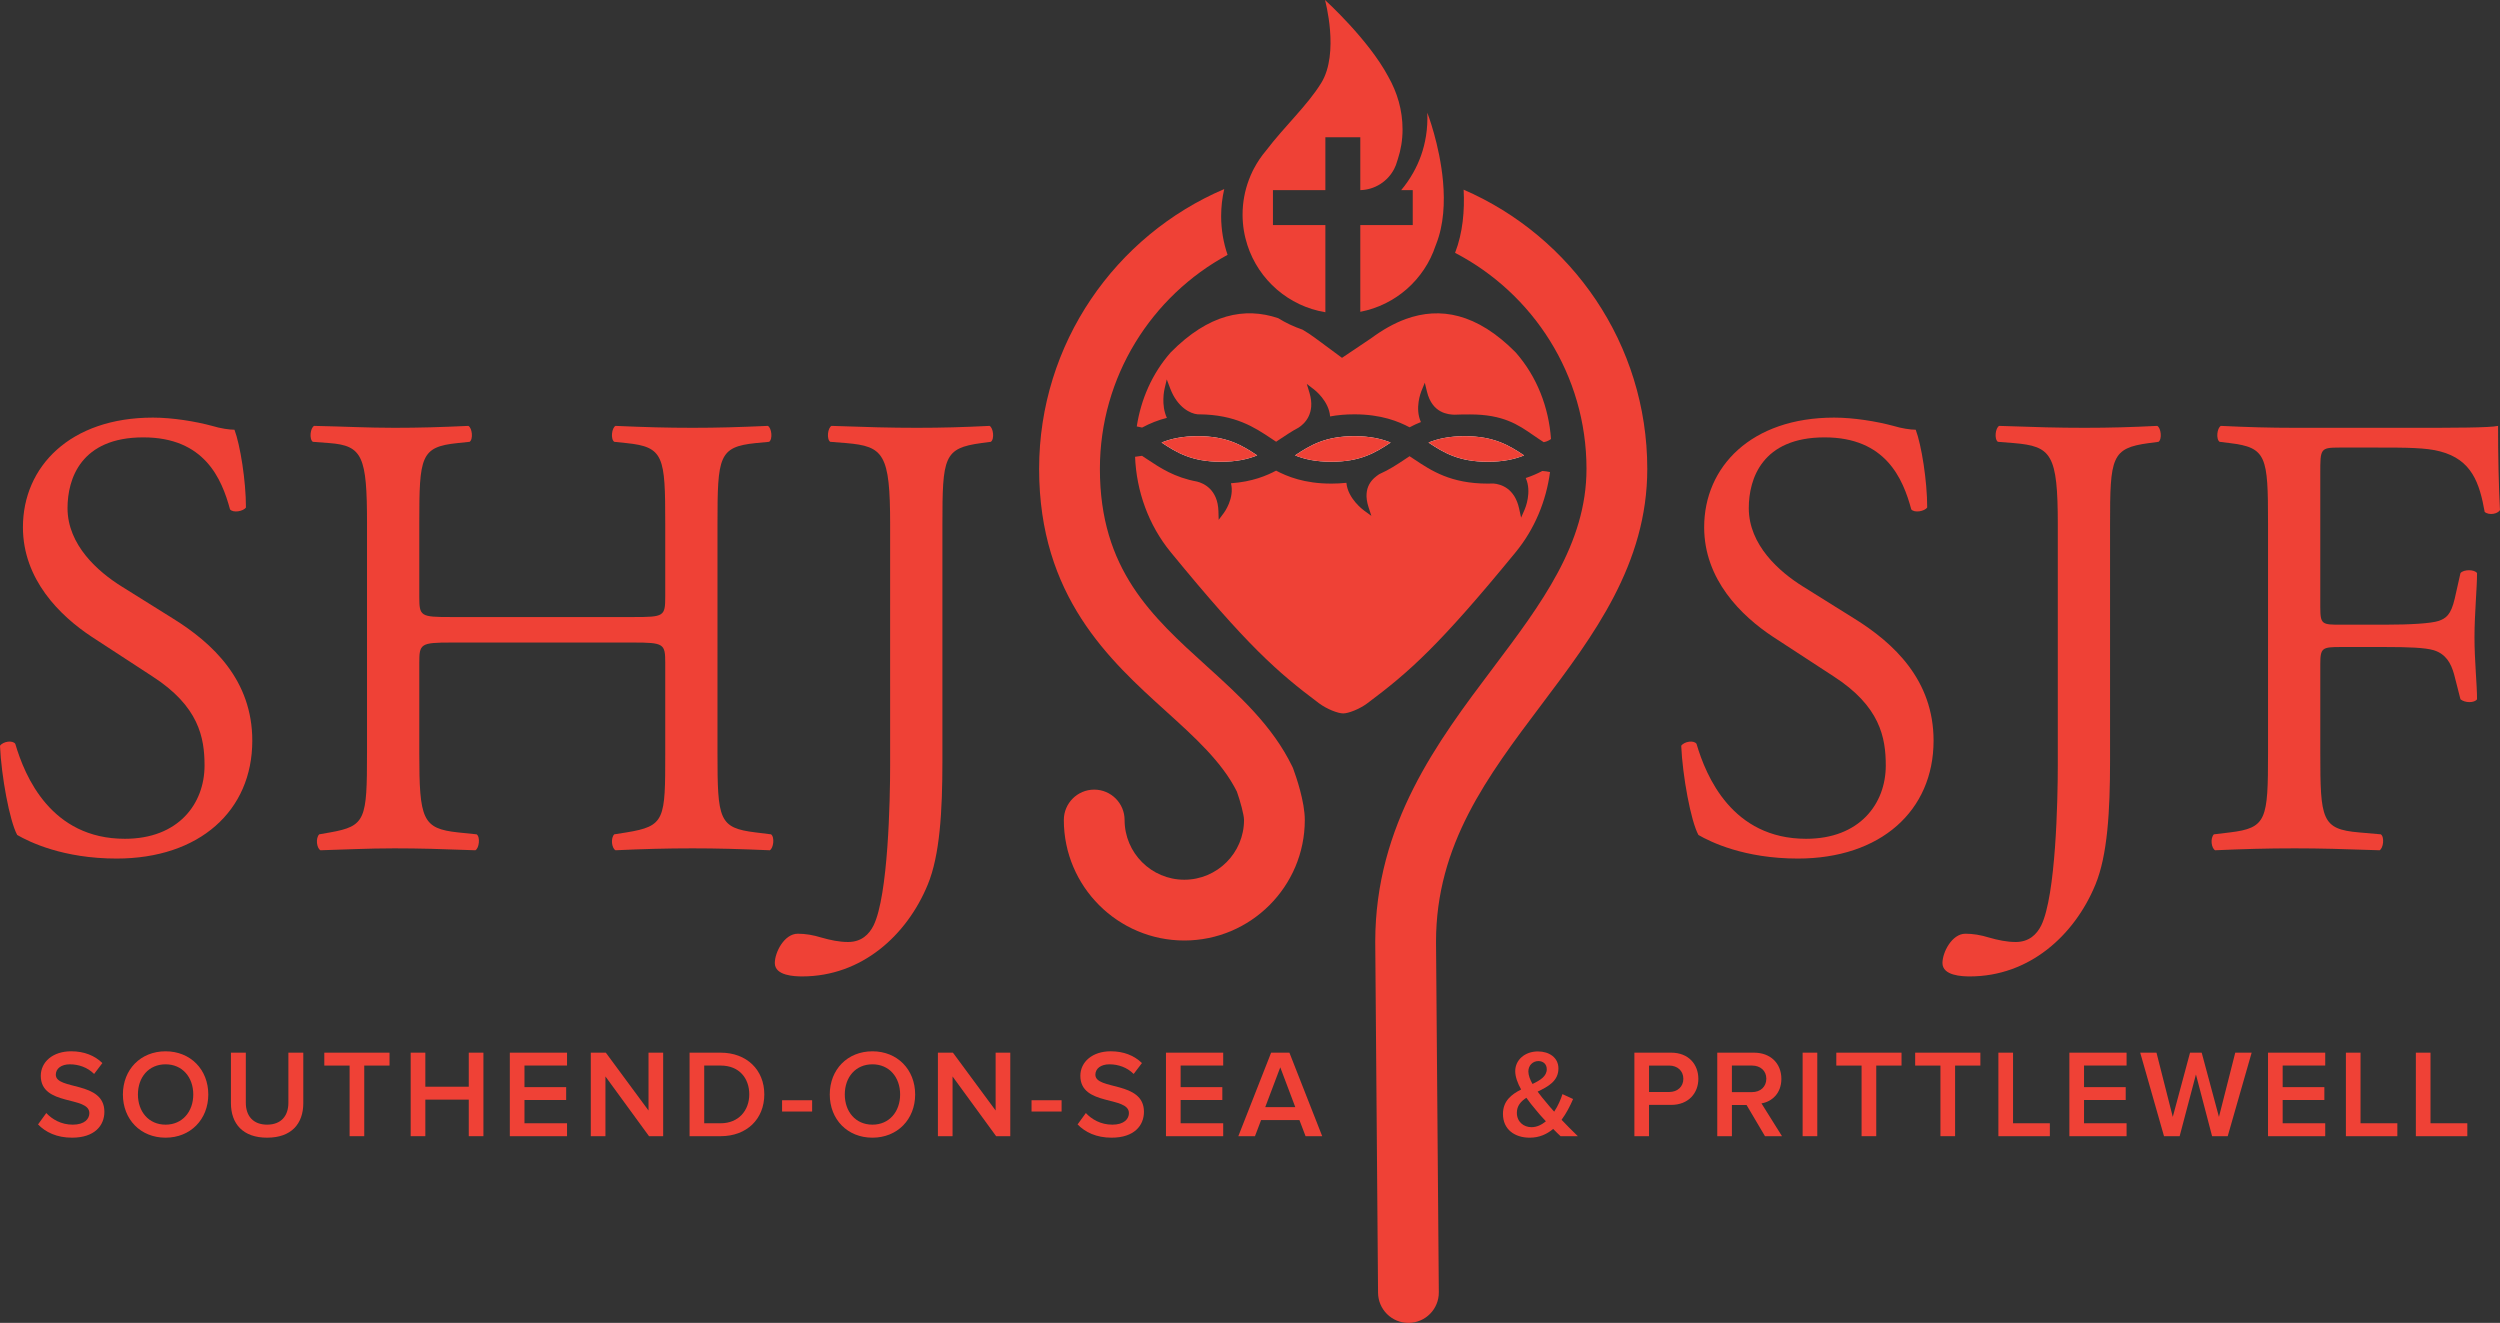 <?xml version="1.0" encoding="utf-8"?>
<!-- Generator: Adobe Illustrator 15.0.0, SVG Export Plug-In . SVG Version: 6.00 Build 0)  -->
<!DOCTYPE svg PUBLIC "-//W3C//DTD SVG 1.1//EN" "http://www.w3.org/Graphics/SVG/1.1/DTD/svg11.dtd">
<svg version="1.1" id="Layer_1" xmlns="http://www.w3.org/2000/svg" xmlns:xlink="http://www.w3.org/1999/xlink" x="0px" y="0px"
	 width="180px" height="95.248px" viewBox="0 0 180 95.248" enable-background="new 0 0 180 95.248" xml:space="preserve">
<rect x="0" y="0" width="180" height="95.248" fill="#333333" stroke="none"/>
<g>
	<g>
		<path fill="#EF4136" d="M2.739,80.958l0.594-0.82c0.406,0.441,1.064,0.838,1.902,0.838c0.865,0,1.199-0.424,1.199-0.829
			c0-1.262-3.498-0.479-3.498-2.687c0-1.001,0.866-1.767,2.19-1.767c0.928,0,1.695,0.307,2.245,0.848l-0.595,0.784
			c-0.478-0.479-1.118-0.694-1.749-0.694c-0.613,0-1.009,0.307-1.009,0.748c0,1.127,3.498,0.433,3.498,2.668
			c0,1.001-0.712,1.866-2.326,1.866C4.082,81.914,3.279,81.517,2.739,80.958z"/>
		<path fill="#EF4136" d="M8.849,78.803c0-1.794,1.271-3.109,3.074-3.109c1.794,0,3.074,1.315,3.074,3.109s-1.28,3.11-3.074,3.11
			C10.12,81.914,8.849,80.597,8.849,78.803z M13.915,78.803c0-1.243-0.785-2.172-1.992-2.172c-1.217,0-1.992,0.929-1.992,2.172
			c0,1.235,0.775,2.173,1.992,2.173C13.13,80.976,13.915,80.039,13.915,78.803z"/>
		<path fill="#EF4136" d="M16.627,79.425v-3.633h1.072v3.606c0,0.955,0.532,1.577,1.533,1.577c1,0,1.532-0.622,1.532-1.577v-3.606
			h1.073v3.633c0,1.487-0.856,2.488-2.605,2.488C17.492,81.914,16.627,80.913,16.627,79.425z"/>
		<path fill="#EF4136" d="M25.171,81.805v-5.084h-1.821v-0.929h4.696v0.929h-1.82v5.084H25.171z"/>
		<path fill="#EF4136" d="M33.751,81.805v-2.632h-3.127v2.632h-1.055v-6.013h1.055v2.452h3.127v-2.452h1.055v6.013H33.751z"/>
		<path fill="#EF4136" d="M36.707,81.805v-6.013h4.119v0.929h-3.064v1.551h3.002v0.929h-3.002v1.676h3.064v0.929H36.707z"/>
		<path fill="#EF4136" d="M46.729,81.805l-3.137-4.3v4.3h-1.055v-6.013h1.082l3.074,4.165v-4.165h1.055v6.013H46.729z"/>
		<path fill="#EF4136" d="M49.649,81.805v-6.013h2.235c1.884,0,3.146,1.244,3.146,3.002c0,1.775-1.262,3.011-3.137,3.011H49.649z
			 M53.948,78.794c0-1.153-0.721-2.073-2.055-2.073h-1.189v4.155h1.181C53.191,80.876,53.948,79.94,53.948,78.794z"/>
		<path fill="#EF4136" d="M56.309,80.03v-0.812h2.164v0.812H56.309z"/>
		<path fill="#EF4136" d="M59.743,78.803c0-1.794,1.271-3.109,3.074-3.109c1.793,0,3.074,1.315,3.074,3.109s-1.28,3.11-3.074,3.11
			C61.014,81.914,59.743,80.597,59.743,78.803z M64.809,78.803c0-1.243-0.784-2.172-1.992-2.172c-1.217,0-1.992,0.929-1.992,2.172
			c0,1.235,0.775,2.173,1.992,2.173C64.024,80.976,64.809,80.039,64.809,78.803z"/>
		<path fill="#EF4136" d="M71.721,81.805l-3.137-4.3v4.3h-1.055v-6.013h1.082l3.074,4.165v-4.165h1.055v6.013H71.721z"/>
		<path fill="#EF4136" d="M74.271,80.03v-0.812h2.164v0.812H74.271z"/>
		<path fill="#EF4136" d="M77.587,80.958l0.594-0.82c0.406,0.441,1.064,0.838,1.902,0.838c0.865,0,1.199-0.424,1.199-0.829
			c0-1.262-3.497-0.479-3.497-2.687c0-1.001,0.865-1.767,2.19-1.767c0.929,0,1.695,0.307,2.245,0.848l-0.595,0.784
			c-0.478-0.479-1.118-0.694-1.749-0.694c-0.613,0-1.009,0.307-1.009,0.748c0,1.127,3.498,0.433,3.498,2.668
			c0,1.001-0.712,1.866-2.326,1.866C78.93,81.914,78.128,81.517,77.587,80.958z"/>
		<path fill="#EF4136" d="M83.95,81.805v-6.013h4.12v0.929h-3.065v1.551h3.002v0.929h-3.002v1.676h3.065v0.929H83.95z"/>
		<path fill="#EF4136" d="M94,81.805l-0.442-1.162H90.8l-0.441,1.162H89.16l2.361-6.013h1.316l2.362,6.013H94z M92.179,76.847
			l-1.082,2.867h2.164L92.179,76.847z"/>
	</g>
	<g>
		<path fill="#EF4136" d="M112.36,81.805c-0.145-0.135-0.334-0.315-0.532-0.522c-0.45,0.378-1.001,0.631-1.686,0.631
			c-1.063,0-1.929-0.577-1.929-1.713c0-0.929,0.613-1.406,1.308-1.758c-0.252-0.45-0.424-0.91-0.424-1.324
			c0-0.803,0.694-1.416,1.631-1.416c0.812,0,1.479,0.441,1.479,1.227c0,0.91-0.748,1.307-1.497,1.667
			c0.207,0.289,0.424,0.55,0.595,0.748c0.199,0.244,0.397,0.478,0.596,0.694c0.288-0.433,0.486-0.91,0.595-1.262l0.767,0.352
			c-0.207,0.486-0.478,1.019-0.83,1.496c0.361,0.379,0.74,0.766,1.172,1.181H112.36z M111.304,80.733
			c-0.306-0.325-0.586-0.64-0.738-0.839c-0.226-0.262-0.46-0.559-0.667-0.855c-0.397,0.261-0.685,0.576-0.685,1.081
			c0,0.658,0.496,1.037,1.054,1.037C110.656,81.157,110.999,80.985,111.304,80.733z M110.34,78.046
			c0.567-0.271,1.027-0.559,1.027-1.063c0-0.37-0.262-0.586-0.604-0.586c-0.396,0-0.721,0.307-0.721,0.748
			C110.043,77.416,110.161,77.731,110.34,78.046z"/>
		<path fill="#EF4136" d="M117.676,81.805v-6.013h2.649c1.262,0,1.956,0.856,1.956,1.885c0,1.019-0.703,1.875-1.956,1.875h-1.596
			v2.253H117.676z M121.201,77.677c0-0.577-0.425-0.956-1.02-0.956h-1.451v1.902h1.451
			C120.776,78.624,121.201,78.245,121.201,77.677z"/>
		<path fill="#EF4136" d="M127.078,81.805l-1.325-2.244h-1.056v2.244h-1.054v-6.013h2.641c1.19,0,1.975,0.767,1.975,1.885
			c0,1.063-0.703,1.649-1.433,1.767l1.478,2.361H127.078z M127.176,77.667c0-0.576-0.433-0.946-1.027-0.946h-1.452v1.911h1.452
			C126.744,78.632,127.176,78.253,127.176,77.667z"/>
		<path fill="#EF4136" d="M129.789,81.805v-6.013h1.055v6.013H129.789z"/>
		<path fill="#EF4136" d="M134.034,81.805v-5.084h-1.82v-0.929h4.696v0.929h-1.82v5.084H134.034z"/>
		<path fill="#EF4136" d="M139.712,81.805v-5.084h-1.82v-0.929h4.695v0.929h-1.82v5.084H139.712z"/>
		<path fill="#EF4136" d="M143.884,81.805v-6.013h1.055v5.084h2.65v0.929H143.884z"/>
		<path fill="#EF4136" d="M148.995,81.805v-6.013h4.119v0.929h-3.064v1.551h3.001v0.929h-3.001v1.676h3.064v0.929H148.995z"/>
		<path fill="#EF4136" d="M159.27,81.805l-1.162-4.444l-1.173,4.444h-1.126l-1.713-6.013h1.171l1.173,4.625l1.243-4.625h0.839
			l1.243,4.625l1.173-4.625h1.181l-1.723,6.013H159.27z"/>
		<path fill="#EF4136" d="M163.297,81.805v-6.013h4.119v0.929h-3.064v1.551h3.002v0.929h-3.002v1.676h3.064v0.929H163.297z"/>
		<path fill="#EF4136" d="M168.904,81.805v-6.013h1.055v5.084h2.65v0.929H168.904z"/>
		<path fill="#EF4136" d="M173.942,81.805v-6.013h1.055v5.084h2.65v0.929H173.942z"/>
	</g>
	<g>
		<path fill="#EF4136" d="M8.396,61.816c-3.854,0-6.285-1.193-7.157-1.698C0.688,59.109,0.092,55.851,0,53.695
			c0.229-0.321,0.917-0.413,1.101-0.138c0.688,2.34,2.569,6.836,7.891,6.836c3.854,0,5.735-2.522,5.735-5.275
			c0-2.019-0.413-4.267-3.762-6.424L6.606,45.85c-2.294-1.514-4.955-4.129-4.955-7.891c0-4.358,3.395-7.891,9.359-7.891
			c1.422,0,3.074,0.275,4.267,0.597c0.596,0.183,1.239,0.275,1.605,0.275c0.413,1.102,0.826,3.67,0.826,5.598
			c-0.183,0.275-0.917,0.413-1.147,0.137c-0.596-2.202-1.835-5.184-6.24-5.184c-4.496,0-5.459,2.982-5.459,5.093
			c0,2.661,2.202,4.587,3.899,5.643l3.67,2.293c2.891,1.79,5.734,4.451,5.734,8.809C18.167,58.375,14.36,61.816,8.396,61.816z"/>
		<path fill="#EF4136" d="M32.481,46.263c-2.202,0-2.293,0.092-2.293,1.468V54.2c0,4.817,0.229,5.46,2.798,5.735l1.331,0.137
			c0.275,0.184,0.183,1.01-0.092,1.147c-2.478-0.092-4.037-0.138-5.827-0.138c-1.973,0-3.533,0.092-5.322,0.138
			c-0.275-0.138-0.367-0.872-0.092-1.147l0.78-0.137c2.569-0.459,2.661-0.918,2.661-5.735V37.683c0-4.817-0.321-5.597-2.707-5.781
			l-1.193-0.091c-0.275-0.184-0.183-1.009,0.092-1.147c2.248,0.046,3.808,0.138,5.781,0.138c1.79,0,3.349-0.046,5.322-0.138
			c0.275,0.138,0.367,0.963,0.092,1.147l-0.872,0.091c-2.661,0.275-2.752,0.964-2.752,5.781v5.276c0,1.422,0.091,1.468,2.293,1.468
			h13.122c2.202,0,2.294-0.046,2.294-1.468v-5.276c0-4.817-0.092-5.505-2.799-5.781l-0.872-0.091
			c-0.275-0.184-0.184-1.009,0.092-1.147c2.11,0.092,3.67,0.138,5.551,0.138c1.79,0,3.349-0.046,5.414-0.138
			c0.275,0.138,0.367,0.963,0.092,1.147l-0.963,0.091c-2.661,0.275-2.753,0.964-2.753,5.781V54.2c0,4.817,0.092,5.414,2.753,5.735
			l1.101,0.137c0.275,0.184,0.184,1.01-0.091,1.147c-2.203-0.092-3.762-0.138-5.552-0.138c-1.881,0-3.533,0.046-5.551,0.138
			c-0.275-0.138-0.367-0.872-0.092-1.147l0.872-0.137c2.799-0.459,2.799-0.918,2.799-5.735v-6.469c0-1.376-0.092-1.468-2.294-1.468
			H32.481z"/>
		<path fill="#EF4136" d="M64.09,37.775c0-5.092-0.459-5.643-3.166-5.873l-1.147-0.091c-0.275-0.184-0.183-1.009,0.092-1.147
			c2.661,0.092,4.221,0.138,6.148,0.138c1.835,0,3.395-0.046,5.23-0.138c0.275,0.138,0.367,0.963,0.092,1.147l-0.688,0.091
			c-2.707,0.367-2.798,1.01-2.798,5.873v17.021c0,3.624-0.184,6.789-1.056,8.9c-1.514,3.67-4.771,6.606-9.038,6.606
			c-0.55,0-1.973-0.046-1.973-0.964c0-0.779,0.688-2.11,1.652-2.11c0.55,0,1.101,0.092,1.697,0.275
			c0.642,0.184,1.285,0.321,1.927,0.321c0.963,0,1.514-0.551,1.834-1.192c1.056-2.157,1.193-9.039,1.193-11.516V37.775z"/>
	</g>
	<g>
		<path fill="#EF4136" d="M129.444,61.816c-3.854,0-6.285-1.193-7.157-1.698c-0.551-1.009-1.146-4.267-1.239-6.423
			c0.229-0.321,0.918-0.413,1.102-0.138c0.688,2.34,2.569,6.836,7.892,6.836c3.854,0,5.734-2.522,5.734-5.275
			c0-2.019-0.412-4.267-3.762-6.424l-4.358-2.844c-2.294-1.514-4.956-4.129-4.956-7.891c0-4.358,3.396-7.891,9.36-7.891
			c1.422,0,3.073,0.275,4.267,0.597c0.597,0.183,1.238,0.275,1.605,0.275c0.413,1.102,0.826,3.67,0.826,5.598
			c-0.185,0.275-0.918,0.413-1.147,0.137c-0.596-2.202-1.835-5.184-6.239-5.184c-4.496,0-5.46,2.982-5.46,5.093
			c0,2.661,2.202,4.587,3.899,5.643l3.671,2.293c2.89,1.79,5.735,4.451,5.735,8.809C139.216,58.375,135.408,61.816,129.444,61.816z"
			/>
		<path fill="#EF4136" d="M148.162,37.775c0-5.092-0.459-5.643-3.166-5.873l-1.146-0.091c-0.275-0.184-0.184-1.009,0.092-1.147
			c2.66,0.092,4.221,0.138,6.147,0.138c1.835,0,3.396-0.046,5.23-0.138c0.275,0.138,0.367,0.963,0.092,1.147l-0.688,0.091
			c-2.707,0.367-2.799,1.01-2.799,5.873v17.021c0,3.624-0.184,6.789-1.055,8.9c-1.515,3.67-4.772,6.606-9.038,6.606
			c-0.552,0-1.974-0.046-1.974-0.964c0-0.779,0.688-2.11,1.652-2.11c0.55,0,1.102,0.092,1.697,0.275
			c0.643,0.184,1.284,0.321,1.927,0.321c0.963,0,1.515-0.551,1.835-1.192c1.055-2.157,1.193-9.039,1.193-11.516V37.775z"/>
		<path fill="#EF4136" d="M167.062,43.739c0,1.239,0.137,1.239,1.514,1.239h3.12c1.881,0,3.349-0.092,3.899-0.275
			c0.505-0.184,0.871-0.413,1.146-1.605l0.413-1.835c0.229-0.275,1.01-0.275,1.193,0c0,1.101-0.184,2.936-0.184,4.633
			c0,1.652,0.184,3.395,0.184,4.451c-0.184,0.274-0.872,0.274-1.193,0l-0.458-1.79c-0.23-0.825-0.597-1.468-1.469-1.743
			c-0.642-0.184-1.789-0.229-3.532-0.229h-3.12c-1.377,0-1.514,0.045-1.514,1.239V54.2c0,4.817,0.092,5.506,2.799,5.735l1.56,0.137
			c0.275,0.184,0.184,1.01-0.092,1.147c-2.707-0.092-4.267-0.138-6.102-0.138c-2.02,0-3.579,0.046-5.735,0.138
			c-0.275-0.138-0.367-0.872-0.091-1.147l1.146-0.137c2.66-0.321,2.752-0.918,2.752-5.735V37.683c0-4.817-0.092-5.459-2.752-5.781
			l-0.734-0.091c-0.275-0.184-0.184-1.009,0.092-1.147c1.927,0.092,3.486,0.138,5.322,0.138h8.44c2.938,0,5.598,0,6.194-0.138
			c0,2.11,0.046,4.312,0.138,6.056c-0.138,0.275-0.779,0.413-1.101,0.138c-0.367-2.064-0.919-3.762-3.212-4.358
			c-1.009-0.275-2.523-0.275-4.45-0.275h-2.798c-1.377,0-1.377,0.092-1.377,1.835V43.739z"/>
	</g>
	<path fill="#EF4136" d="M93.086,55.278l-0.046-0.096c-1.418-2.93-3.823-5.106-6.148-7.212c-3.959-3.585-7.699-6.972-7.699-14.211
		c0-6.648,3.724-12.444,9.193-15.41c-0.299-0.874-0.463-1.81-0.463-2.783c0-0.666,0.075-1.319,0.223-1.954
		c-7.828,3.34-13.329,11.113-13.329,20.147c0,9.181,5.066,13.768,9.138,17.454c2.078,1.881,4.041,3.659,5.1,5.781
		c0.25,0.702,0.515,1.689,0.515,2.047c0,2.37-1.929,4.299-4.3,4.299c-2.371,0-4.299-1.929-4.299-4.299
		c0-1.208-0.979-2.188-2.188-2.188c-1.208,0-2.187,0.98-2.187,2.188c0,4.783,3.891,8.675,8.674,8.675
		c4.784,0,8.676-3.892,8.676-8.675c0-1.332-0.63-3.141-0.822-3.662L93.086,55.278z"/>
	<path fill="#EF4136" d="M118.604,33.758c0-8.992-5.451-16.736-13.222-20.101c0.077,1.509-0.058,3.107-0.617,4.548
		c5.617,2.921,9.463,8.796,9.463,15.553c0,5.401-3.267,9.738-6.725,14.329c-3.977,5.28-8.485,11.264-8.485,19.727l0.202,25.263
		c0.009,1.203,0.987,2.171,2.187,2.171h0.018c1.208-0.011,2.18-0.997,2.17-2.205l-0.201-25.236
		c0.002-6.995,3.695-11.896,7.604-17.087C114.737,45.755,118.604,40.623,118.604,33.758z"/>
	<path fill="#EF4136" d="M82.232,30.785c0.59-0.316,1.165-0.542,1.783-0.697c-0.434-0.939-0.18-2.041-0.168-2.091l0.16-0.679
		l0.248,0.653c0.525,1.386,1.482,1.82,1.973,1.86l0.125,0.001l0.004,0.083l0.001-0.083c2.602,0.027,3.976,0.942,5.188,1.75
		c0.112,0.075,0.224,0.148,0.334,0.222c0.111-0.073,0.222-0.147,0.335-0.222c0.38-0.254,0.812-0.542,1.293-0.8
		c0.389-0.252,1.229-0.995,0.773-2.506l-0.192-0.634l0.526,0.403c0.046,0.035,1.067,0.829,1.153,1.938
		c0.549-0.103,1.123-0.152,1.746-0.152c1.946,0,3.19,0.518,3.975,0.934c0.274-0.145,0.544-0.27,0.817-0.378
		c-0.458-0.993,0.008-2.166,0.03-2.218l0.25-0.614l0.156,0.644c0.383,1.581,1.564,1.642,1.967,1.659
		c0.254-0.018,0.881-0.02,1.141-0.02c2.383,0,3.468,0.75,4.517,1.475c0.132,0.09,0.263,0.18,0.396,0.27
		c0.129,0.086,0.256,0.171,0.385,0.254c0.085-0.015,0.251-0.057,0.433-0.166l0.092-0.065c-0.164-2.267-0.997-4.472-2.542-6.231
		c-2.804-2.84-5.458-3.294-7.902-2.411c-0.859,0.311-1.693,0.788-2.498,1.384l-2.107,1.415l-1.951-1.442
		c-0.284-0.211-0.586-0.408-0.896-0.589c-0.618-0.21-1.205-0.488-1.751-0.826c-2.398-0.806-4.997-0.31-7.738,2.468
		c-1.338,1.524-2.142,3.383-2.44,5.327l0.025,0.007C81.99,30.739,82.109,30.766,82.232,30.785z"/>
	<path fill="#EF4136" d="M109.132,39.753c1.364-1.663,2.193-3.684,2.47-5.764l-0.02-0.005c-0.164-0.037-0.343-0.062-0.533-0.074
		c-0.399,0.209-0.793,0.376-1.196,0.508c0.457,1.01-0.046,2.192-0.069,2.246l-0.265,0.607l-0.141-0.647
		c-0.317-1.458-1.289-1.762-1.85-1.812c-0.131,0.005-0.266,0.008-0.405,0.008c-2.673,0-4.069-0.931-5.3-1.751
		c-0.112-0.075-0.224-0.148-0.335-0.222c-0.112,0.073-0.222,0.147-0.334,0.222c-0.557,0.371-1.132,0.753-1.851,1.072
		c-0.391,0.264-1.257,0.874-0.769,2.375l0.204,0.626l-0.532-0.387c-0.051-0.037-1.167-0.86-1.265-1.992
		c-0.349,0.037-0.714,0.057-1.088,0.057c-1.945,0-3.189-0.518-3.974-0.934c-0.674,0.358-1.707,0.801-3.249,0.909
		c0.267,1.076-0.482,2.096-0.517,2.142l-0.369,0.492l-0.017-0.615c-0.042-1.584-1.082-2.022-1.527-2.137v-0.001
		c-1.63-0.295-2.674-0.992-3.597-1.606l-0.039-0.026c-0.114-0.076-0.228-0.152-0.342-0.226c-0.086,0.012-0.244,0.034-0.475,0.068
		l-0.022,0.003c0.095,2.46,0.961,4.909,2.563,6.864c5.529,6.747,7.663,8.624,10.676,10.88c0.575,0.429,1.368,0.733,1.745,0.733
		s1.171-0.305,1.745-0.733C101.469,48.377,103.604,46.5,109.132,39.753z"/>
	<path fill="#EF4136" d="M95.427,22.482v-6.194v-0.083h-3.775V13.69h3.775v-1.786V9.882h2.515v2.019v1.788
		c1.059-0.025,1.971-0.634,2.433-1.515c0.098-0.188,0.175-0.387,0.229-0.595h0l0.004-0.012l0.038-0.115
		c0.219-0.667,0.338-1.379,0.338-2.119c0-1.405-0.377-2.67-1.033-3.823L99.952,5.51C98.515,2.817,95.4,0,95.4,0
		s1.057,3.828-0.273,5.976c-1.017,1.642-2.604,3.072-3.971,4.867c-0.338,0.398-0.633,0.835-0.878,1.303
		c-0.032,0.058-0.061,0.115-0.088,0.17c-0.1,0.204-0.188,0.414-0.269,0.628c-0.293,0.78-0.456,1.624-0.456,2.506
		c0,0.77,0.123,1.511,0.35,2.206C90.627,20.155,92.781,22.046,95.427,22.482z"/>
	<polygon fill="#EF4136" points="97.962,13.69 97.942,13.689 97.942,13.69 	"/>
	<path fill="#EF4136" d="M101.717,13.69v2.515h-3.775v0.08v6.165c2.552-0.489,4.62-2.338,5.42-4.764l0.002,0l0.042-0.113
		c0.55-1.396,0.625-3.002,0.493-4.493c-0.237-2.671-1.132-4.962-1.132-4.962c0.047,1.175-0.14,2.199-0.452,3.082
		c-0.162,0.455-0.357,0.872-0.572,1.251c-0.265,0.471-0.561,0.884-0.858,1.24H101.717z"/>
	<path fill="#FFFFFF" d="M90.517,32.788c-0.69,0.277-1.511,0.458-2.611,0.458c-2.096,0-3.179-0.658-4.271-1.383
		c0.69-0.277,1.511-0.458,2.611-0.458C88.341,31.405,89.424,32.063,90.517,32.788z M97.515,31.405c1.1,0,1.921,0.181,2.611,0.458
		c-1.092,0.725-2.174,1.383-4.271,1.383c-1.1,0-1.92-0.181-2.61-0.458C94.335,32.063,95.418,31.405,97.515,31.405z M107.124,33.247
		c-2.097,0-3.179-0.658-4.271-1.383c0.689-0.277,1.51-0.458,2.61-0.458c2.097,0,3.179,0.658,4.271,1.383
		C109.045,33.065,108.224,33.247,107.124,33.247z"/>
	<path fill="#EF4136" d="M83.634,31.863c1.092,0.725,2.175,1.383,4.271,1.383c1.101,0,1.921-0.181,2.611-0.458
		c-1.092-0.725-2.175-1.383-4.271-1.383C85.145,31.405,84.324,31.586,83.634,31.863z"/>
	<path fill="#EF4136" d="M100.125,31.863c-0.69-0.277-1.511-0.458-2.611-0.458c-2.096,0-3.179,0.658-4.271,1.383
		c0.689,0.277,1.51,0.458,2.61,0.458C97.951,33.247,99.033,32.588,100.125,31.863z"/>
	<path fill="#EF4136" d="M102.853,31.863c1.092,0.725,2.174,1.383,4.271,1.383c1.1,0,1.921-0.181,2.611-0.458
		c-1.092-0.725-2.174-1.383-4.271-1.383C104.363,31.405,103.542,31.586,102.853,31.863z"/>
</g>
</svg>
